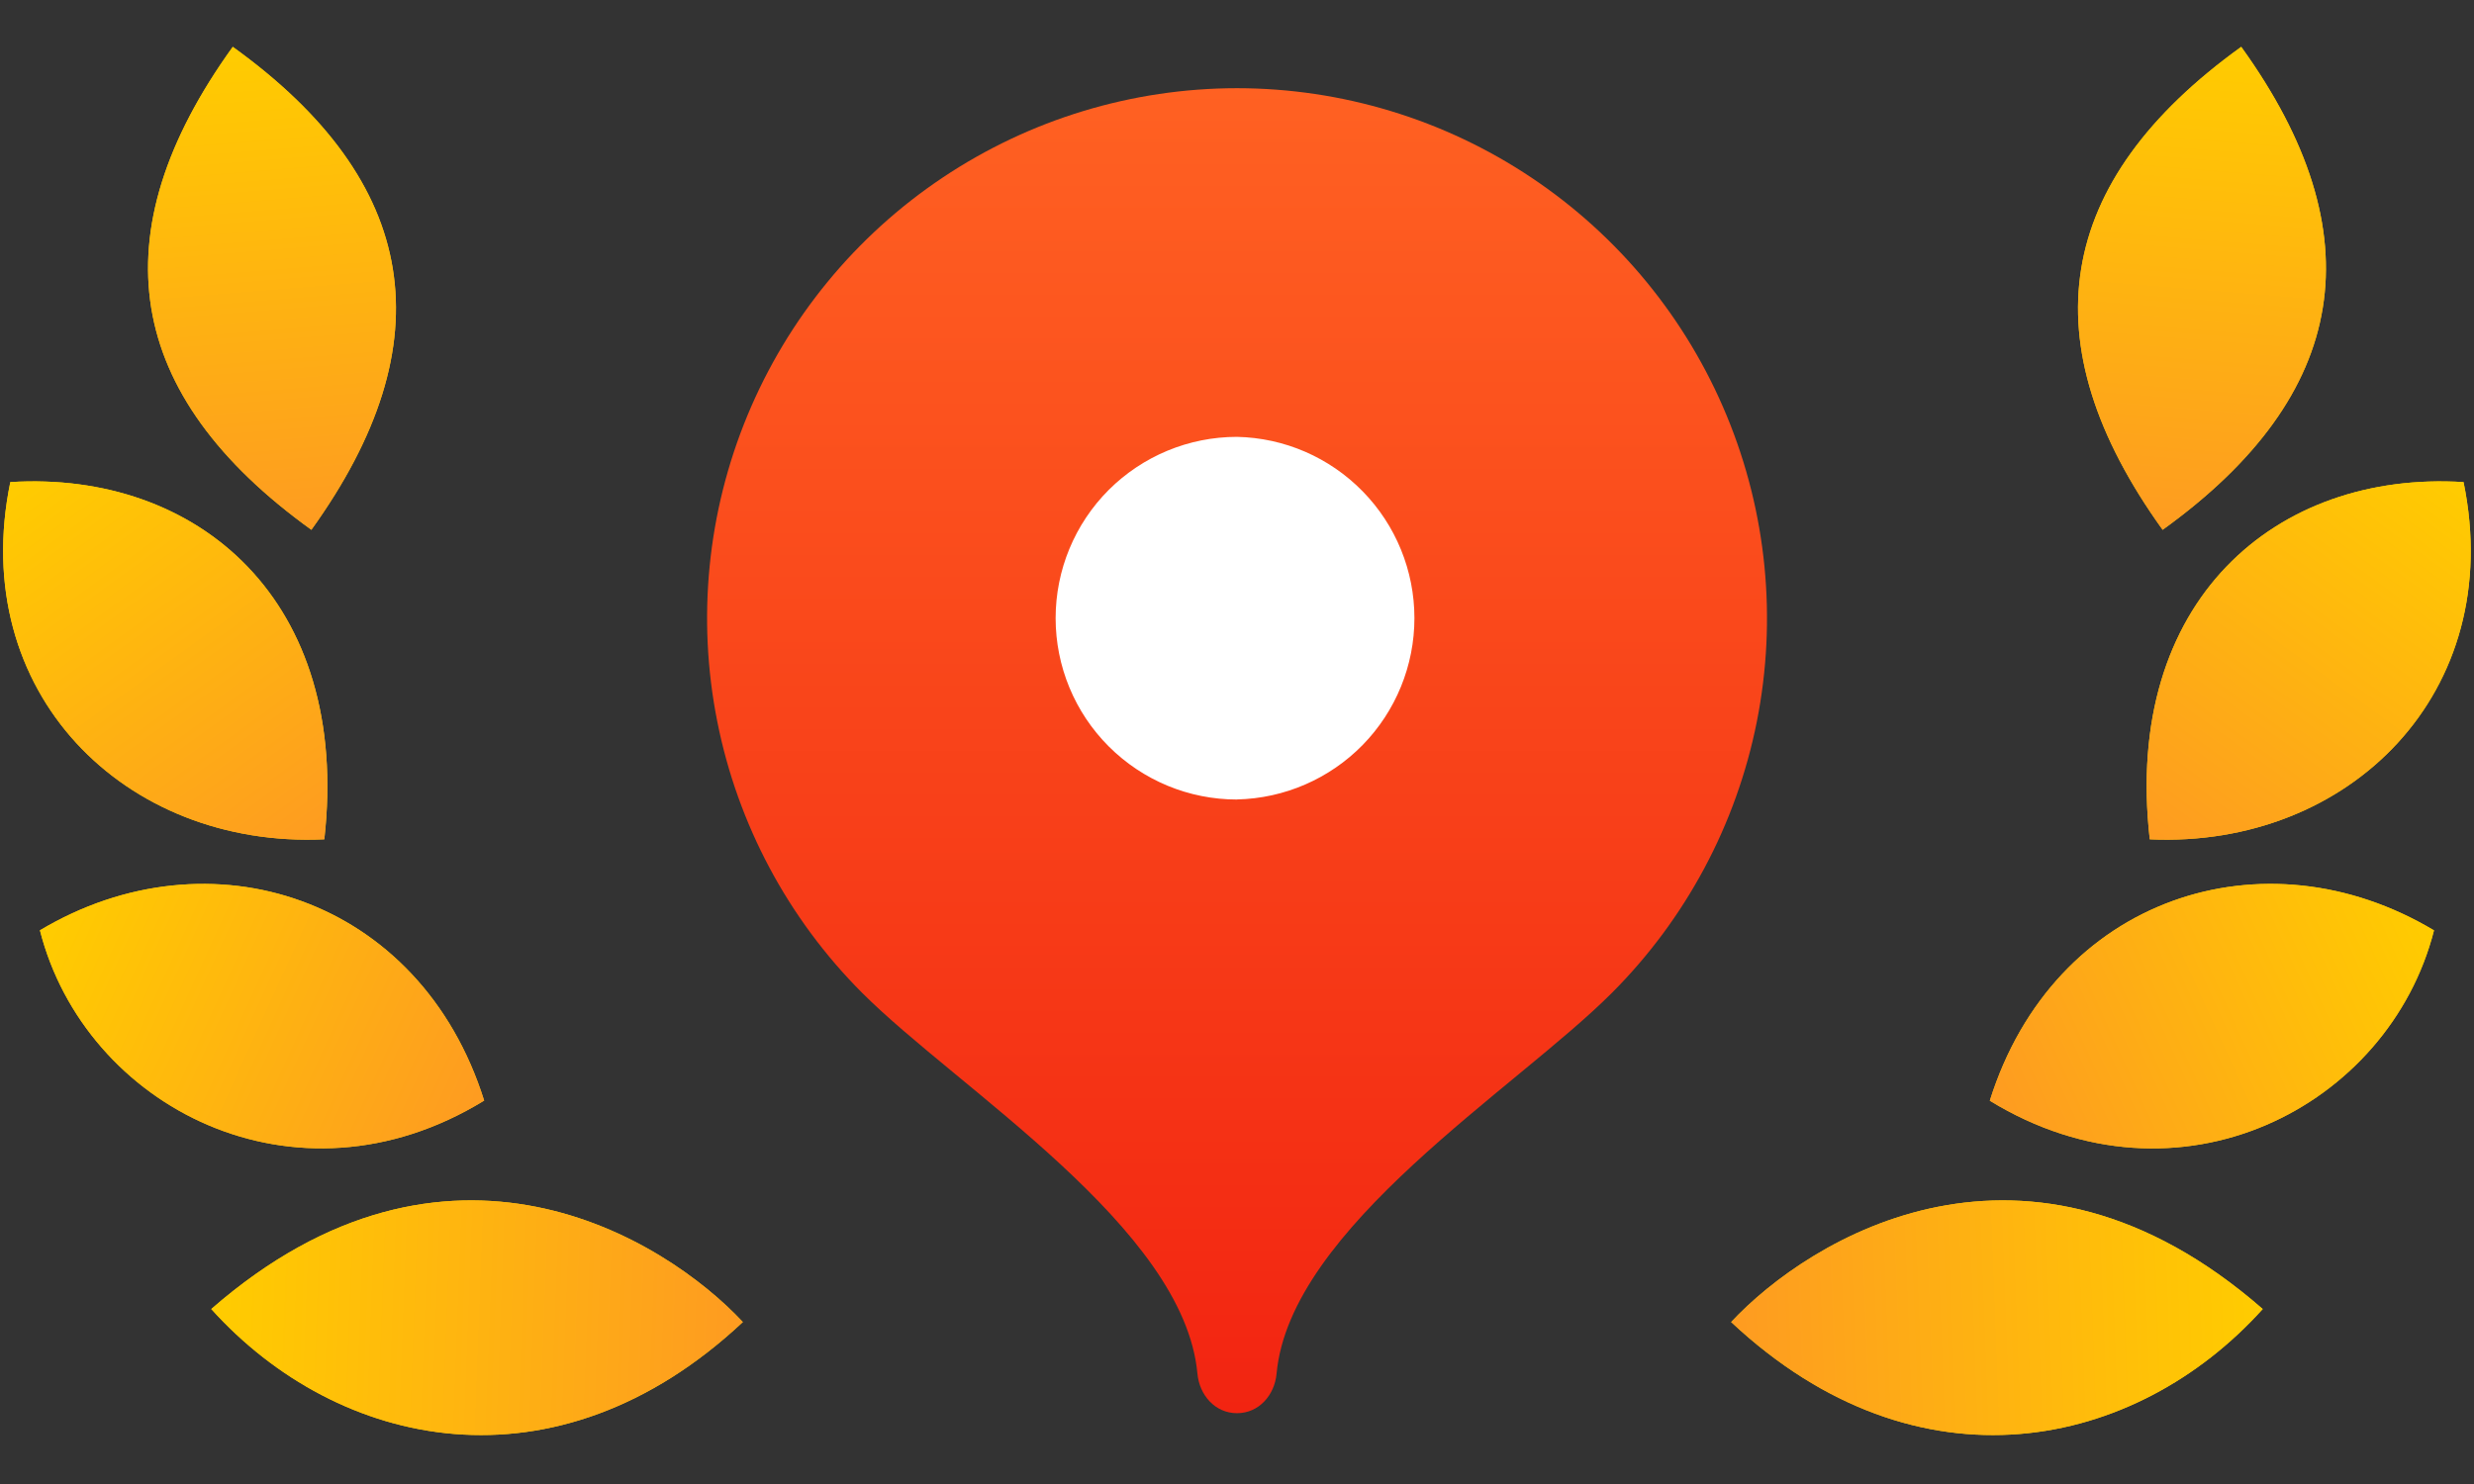 <?xml version="1.0" encoding="UTF-8"?> <svg xmlns="http://www.w3.org/2000/svg" width="35" height="21" viewBox="0 0 35 21" fill="none"><rect x="0" y="0" width="35" height="21" fill="#333333" stroke="none"/><g clip-path="url(#clip0_283_1597)"><path d="M24.491 18.708C25.599 17.522 28.67 15.608 32.011 18.524C30.218 20.514 27.137 21.188 24.491 18.708Z" fill="#FFCC00"></path><path d="M24.491 18.708C25.599 17.522 28.67 15.608 32.011 18.524C30.218 20.514 27.137 21.188 24.491 18.708Z" fill="url(#paint0_linear_283_1597)"></path><path d="M28.15 15.576C29.054 12.694 32.034 11.729 34.434 13.166C33.797 15.665 30.821 17.213 28.15 15.576Z" fill="#FFCC00"></path><path d="M28.15 15.576C29.054 12.694 32.034 11.729 34.434 13.166C33.797 15.665 30.821 17.213 28.15 15.576Z" fill="url(#paint1_linear_283_1597)"></path><path d="M30.413 11.877C30.03 8.498 32.203 6.656 34.852 6.822C35.465 9.797 33.234 12.006 30.413 11.877Z" fill="#FFCC00"></path><path d="M30.413 11.877C30.03 8.498 32.203 6.656 34.852 6.822C35.465 9.797 33.234 12.006 30.413 11.877Z" fill="url(#paint2_linear_283_1597)"></path><path d="M30.595 7.497C28.689 4.847 29.059 2.569 31.707 0.663C33.615 3.312 33.245 5.589 30.595 7.497Z" fill="#FFCC00"></path><path d="M30.595 7.497C28.689 4.847 29.059 2.569 31.707 0.663C33.615 3.312 33.245 5.589 30.595 7.497Z" fill="url(#paint3_linear_283_1597)"></path><path d="M10.509 18.708C9.401 17.522 6.33 15.608 2.989 18.524C4.783 20.514 7.863 21.188 10.509 18.708Z" fill="#FFCC00"></path><path d="M10.509 18.708C9.401 17.522 6.33 15.608 2.989 18.524C4.783 20.514 7.863 21.188 10.509 18.708Z" fill="url(#paint4_linear_283_1597)"></path><path d="M6.85 15.576C5.945 12.695 2.965 11.73 0.565 13.165C1.201 15.664 4.178 17.212 6.848 15.575L6.85 15.576Z" fill="#FFCC00"></path><path d="M6.85 15.576C5.945 12.695 2.965 11.73 0.565 13.165C1.201 15.664 4.178 17.212 6.848 15.575L6.85 15.576Z" fill="url(#paint5_linear_283_1597)"></path><path d="M4.588 11.877C4.969 8.498 2.796 6.656 0.146 6.822C-0.466 9.797 1.764 12.006 4.585 11.877H4.588Z" fill="#FFCC00"></path><path d="M4.588 11.877C4.969 8.498 2.796 6.656 0.146 6.822C-0.466 9.797 1.764 12.006 4.585 11.877H4.588Z" fill="url(#paint6_linear_283_1597)"></path><path d="M4.405 7.497C6.311 4.847 5.941 2.569 3.293 0.663C1.385 3.312 1.755 5.589 4.405 7.497Z" fill="#FFCC00"></path><path d="M4.405 7.497C6.311 4.847 5.941 2.569 3.293 0.663C1.385 3.312 1.755 5.589 4.405 7.497Z" fill="url(#paint7_linear_283_1597)"></path><path d="M17.5 1.248C16.017 1.249 14.568 1.689 13.336 2.513C12.103 3.337 11.143 4.508 10.575 5.877C10.007 7.247 9.858 8.754 10.147 10.208C10.435 11.662 11.148 12.999 12.195 14.048C13.553 15.407 16.75 17.373 16.94 19.437C16.968 19.745 17.192 19.998 17.5 19.998C17.808 19.998 18.032 19.745 18.06 19.437C18.25 17.373 21.444 15.412 22.801 14.053C23.85 13.004 24.564 11.668 24.854 10.213C25.143 8.758 24.995 7.25 24.427 5.88C23.86 4.51 22.899 3.338 21.666 2.514C20.433 1.689 18.983 1.249 17.5 1.248Z" fill="url(#paint8_linear_283_1597)"></path><path d="M17.5 11.314C16.819 11.314 16.167 11.044 15.685 10.562C15.204 10.081 14.934 9.428 14.934 8.748C14.934 8.067 15.204 7.415 15.685 6.933C16.167 6.452 16.819 6.182 17.5 6.182C18.171 6.196 18.809 6.473 19.278 6.953C19.747 7.432 20.01 8.076 20.01 8.747C20.01 9.418 19.747 10.062 19.278 10.542C18.809 11.021 18.171 11.298 17.5 11.313V11.314Z" fill="white"></path></g><defs><linearGradient id="paint0_linear_283_1597" x1="31.988" y1="18.785" x2="24.484" y2="19.07" gradientUnits="userSpaceOnUse"><stop stop-color="#FFCC00"></stop><stop offset="1" stop-color="#FE9B21"></stop></linearGradient><linearGradient id="paint1_linear_283_1597" x1="34.426" y1="13.173" x2="28.293" y2="15.971" gradientUnits="userSpaceOnUse"><stop stop-color="#FFCC00"></stop><stop offset="1" stop-color="#FE9B21"></stop></linearGradient><linearGradient id="paint2_linear_283_1597" x1="34.761" y1="6.754" x2="30.811" y2="12.219" gradientUnits="userSpaceOnUse"><stop stop-color="#FFCC00"></stop><stop offset="1" stop-color="#FE9B21"></stop></linearGradient><linearGradient id="paint3_linear_283_1597" x1="31.649" y1="0.662" x2="31.087" y2="7.577" gradientUnits="userSpaceOnUse"><stop stop-color="#FFCC00"></stop><stop offset="1" stop-color="#FE9B21"></stop></linearGradient><linearGradient id="paint4_linear_283_1597" x1="3.013" y1="18.785" x2="10.516" y2="19.07" gradientUnits="userSpaceOnUse"><stop stop-color="#FFCC00"></stop><stop offset="1" stop-color="#FE9B21"></stop></linearGradient><linearGradient id="paint5_linear_283_1597" x1="0.574" y1="13.174" x2="6.708" y2="15.971" gradientUnits="userSpaceOnUse"><stop stop-color="#FFCC00"></stop><stop offset="1" stop-color="#FE9B21"></stop></linearGradient><linearGradient id="paint6_linear_283_1597" x1="0.239" y1="6.754" x2="4.189" y2="12.219" gradientUnits="userSpaceOnUse"><stop stop-color="#FFCC00"></stop><stop offset="1" stop-color="#FE9B21"></stop></linearGradient><linearGradient id="paint7_linear_283_1597" x1="3.351" y1="0.662" x2="3.913" y2="7.577" gradientUnits="userSpaceOnUse"><stop stop-color="#FFCC00"></stop><stop offset="1" stop-color="#FE9B21"></stop></linearGradient><linearGradient id="paint8_linear_283_1597" x1="17.5" y1="1.248" x2="17.5" y2="19.998" gradientUnits="userSpaceOnUse"><stop stop-color="#FF6122"></stop><stop offset="1" stop-color="#F22411"></stop></linearGradient><clipPath id="clip0_283_1597"><rect width="35" height="20" fill="white" transform="translate(0 0.414)"></rect></clipPath></defs></svg> 